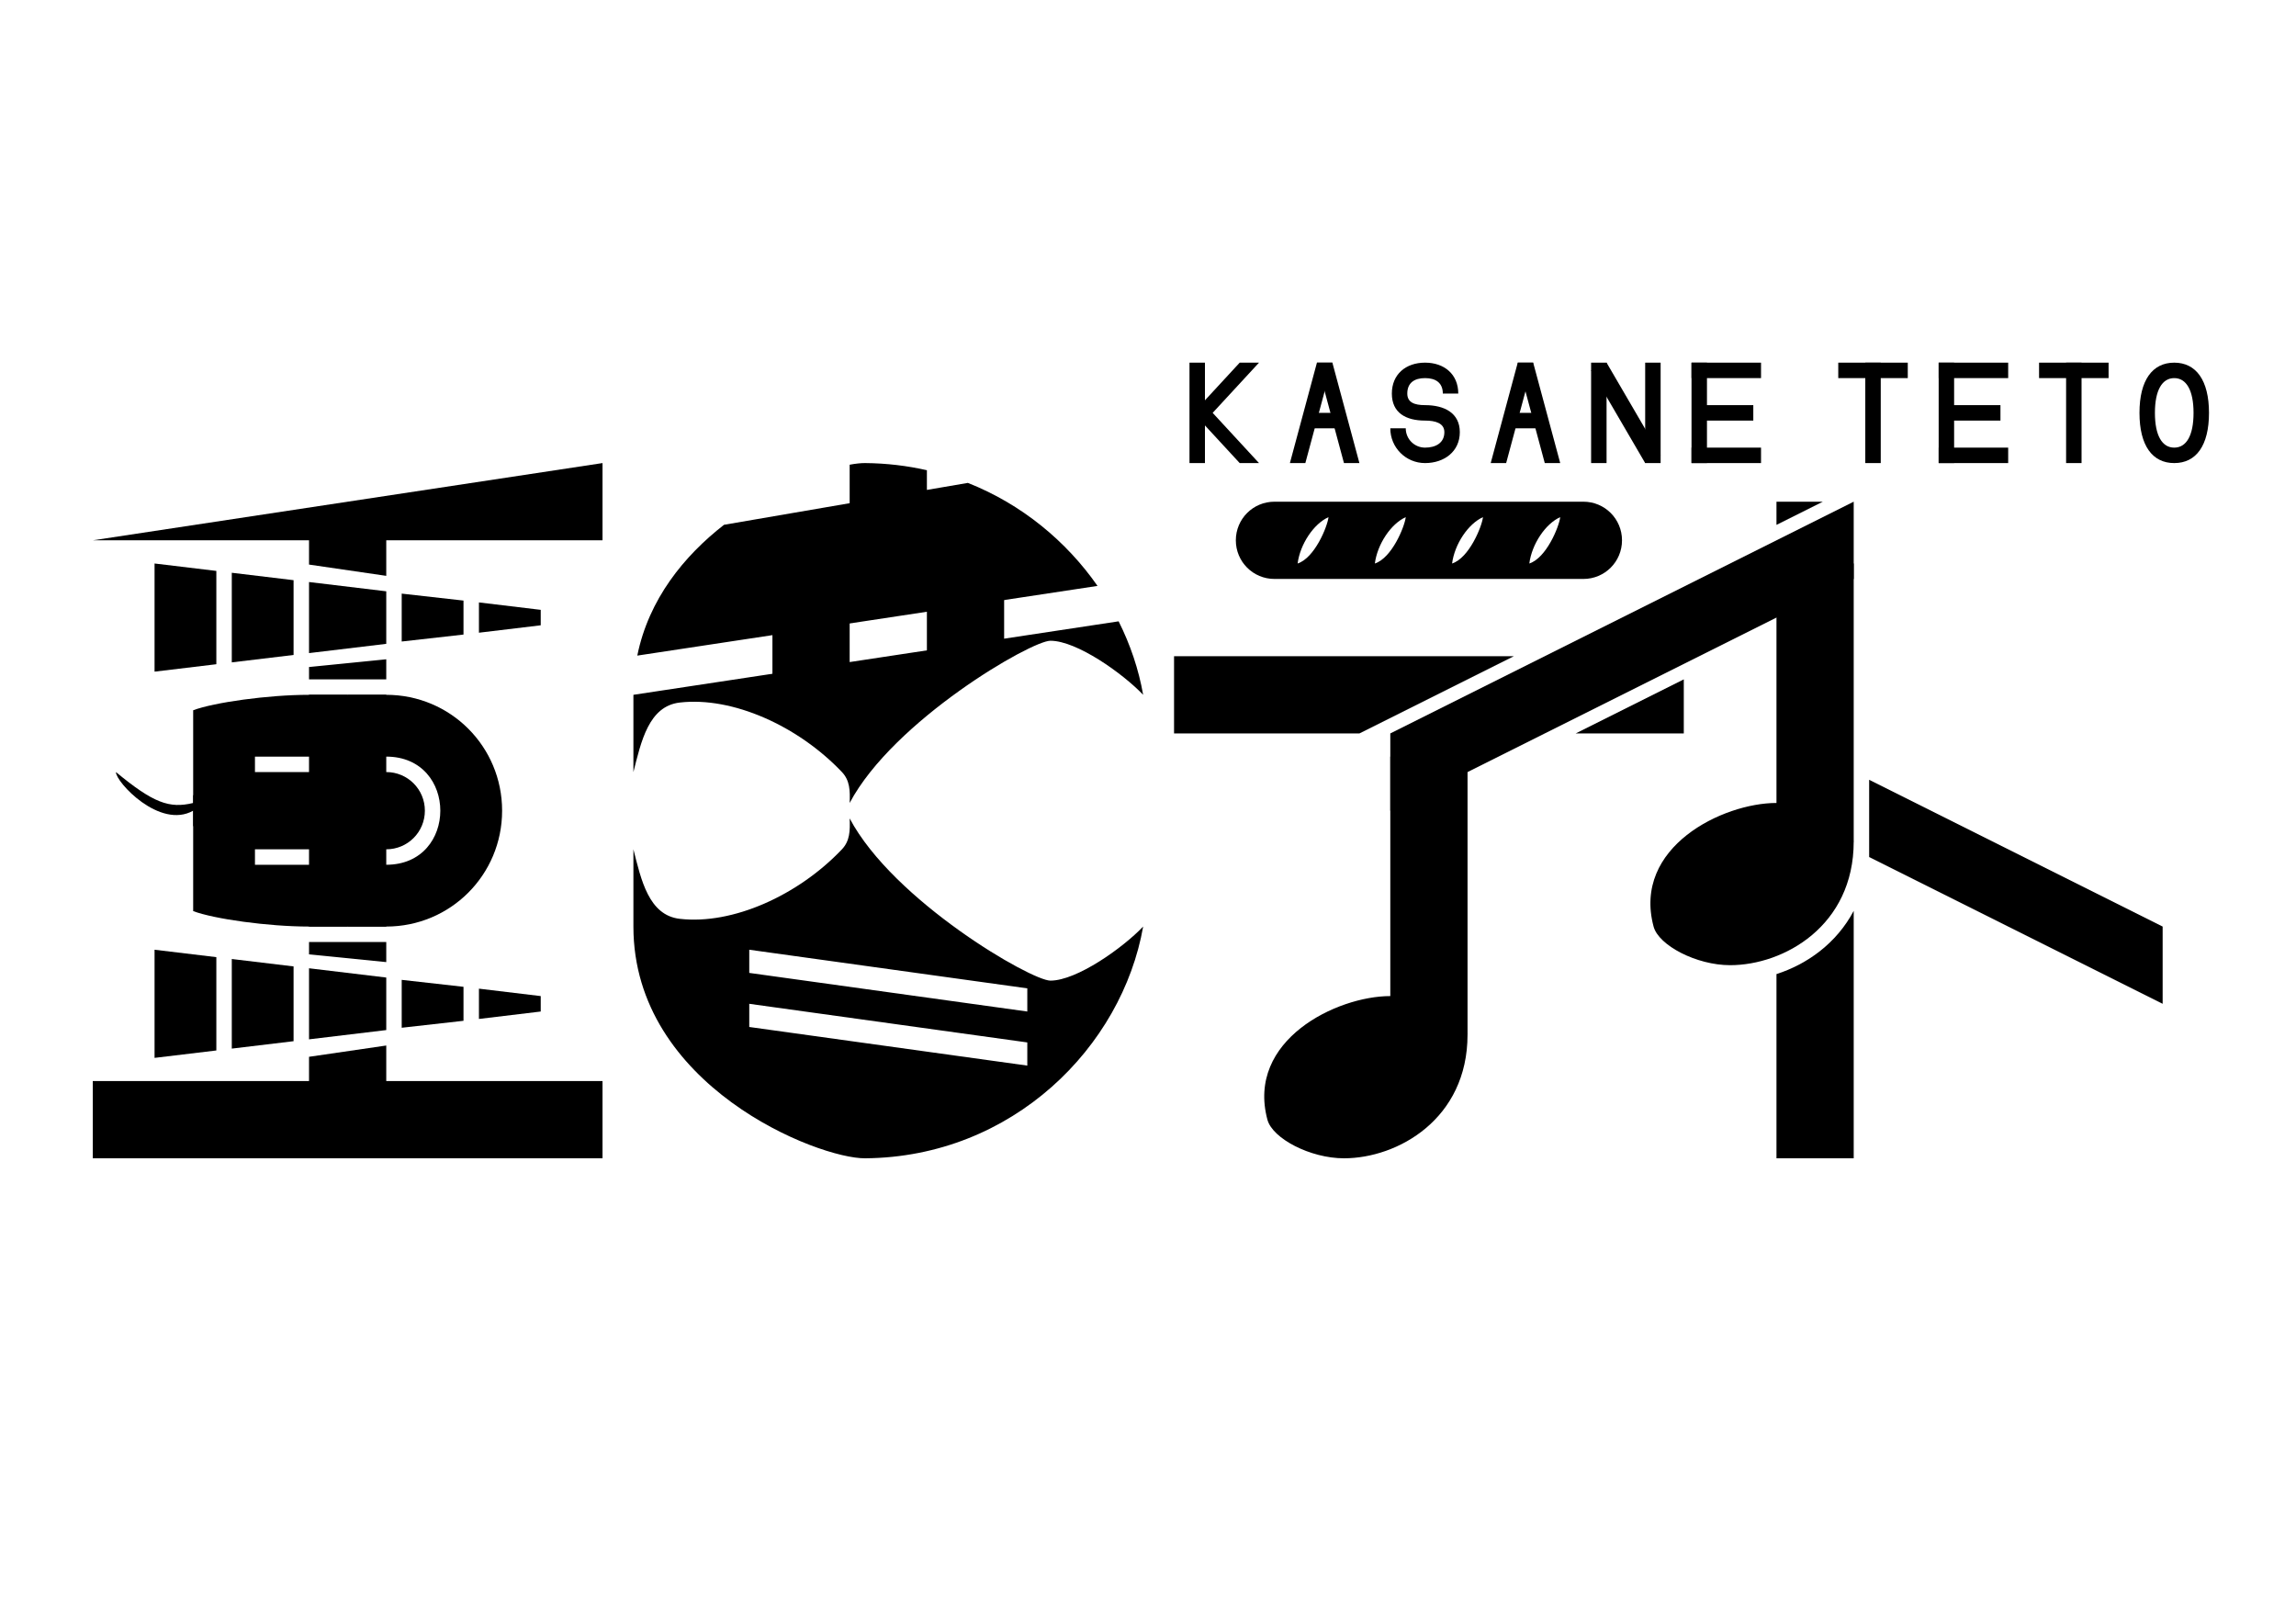 <?xml version="1.0" encoding="UTF-8" standalone="no"?>
<!-- Created with Inkscape (http://www.inkscape.org/) -->
<svg
   xmlns:dc="http://purl.org/dc/elements/1.1/"
   xmlns:cc="http://creativecommons.org/ns#"
   xmlns:rdf="http://www.w3.org/1999/02/22-rdf-syntax-ns#"
   xmlns:svg="http://www.w3.org/2000/svg"
   xmlns="http://www.w3.org/2000/svg"
   xmlns:sodipodi="http://sodipodi.sourceforge.net/DTD/sodipodi-0.dtd"
   xmlns:inkscape="http://www.inkscape.org/namespaces/inkscape"
   width="1052.362"
   height="744.094"
   id="svg2"
   sodipodi:version="0.32"
   inkscape:version="0.46"
   version="1.0"
   sodipodi:docname="tettoteto.svg"
   inkscape:output_extension="org.inkscape.output.svg.inkscape">
  <defs
     id="defs4">
    <inkscape:perspective
       sodipodi:type="inkscape:persp3d"
       inkscape:vp_x="0 : 526.18109 : 1"
       inkscape:vp_y="0 : 1000 : 0"
       inkscape:vp_z="744.09448 : 526.18109 : 1"
       inkscape:persp3d-origin="372.04724 : 350.78739 : 1"
       id="perspective10" />
  </defs>
  <sodipodi:namedview
     id="base"
     pagecolor="#ffffff"
     bordercolor="#666666"
     borderopacity="1.0"
     gridtolerance="10000"
     guidetolerance="10"
     objecttolerance="10"
     inkscape:pageopacity="0.0"
     inkscape:pageshadow="2"
     inkscape:zoom="1.0267513"
     inkscape:cx="526.18109"
     inkscape:cy="372.04724"
     inkscape:document-units="px"
     inkscape:current-layer="g2469"
     showgrid="false"
     showguides="true"
     inkscape:guide-bbox="true"
     inkscape:window-width="1280"
     inkscape:window-height="968"
     inkscape:window-x="-4"
     inkscape:window-y="-4"
     units="mm">
    <inkscape:grid
       type="xygrid"
       id="grid2402"
       visible="true"
       enabled="true" />
  </sodipodi:namedview>
  <g
     inkscape:label="Layer 1"
     inkscape:groupmode="layer"
     id="layer1">
    <g
       id="g2446">
      <g
         id="g2411">
        <g
           id="g3245" />
      </g>
      <g
         id="g2459"
         transform="matrix(0.295,0,0,0.295,42.52,-200.787)">
        <g
           id="g2412"
           transform="translate(-144,720)">
          <g
             id="g2429" />
          <g
             id="g2466"
             transform="translate(144,-720)">
            <path
               id="rect2383"
               d="M 0,2360 L 792,2360 L 792,2480 L 0,2480 L 0,2360 z"
               style="fill:#000000;fill-opacity:1" />
            <g
               id="g3194">
              <path
                 sodipodi:nodetypes="ccccc"
                 style="fill:#000000;fill-opacity:1;fill-rule:evenodd"
                 d="M 96,2156 L 192,2167.52 L 192,2312.48 L 96,2324 L 96,2156 z"
                 id="rect3159" />
              <path
                 sodipodi:nodetypes="ccccc"
                 id="path3162"
                 d="M 216,2170.4 L 312,2181.92 L 312,2298.08 L 216,2309.6 L 216,2170.4 z"
                 style="fill:#000000;fill-opacity:1;fill-rule:evenodd" />
              <path
                 sodipodi:nodetypes="ccccc"
                 id="path3164"
                 d="M 336,2184.8 L 456,2199.2 L 456,2280.8 L 336,2295.2 L 336,2184.8 z"
                 style="fill:#000000;fill-opacity:1;fill-rule:evenodd" />
              <path
                 sodipodi:nodetypes="ccccc"
                 id="path3166"
                 d="M 480,2202.8 L 576,2213.6 L 576,2266.4 L 480,2277.2 L 480,2202.8 z"
                 style="fill:#000000;fill-opacity:1;fill-rule:evenodd" />
              <path
                 sodipodi:nodetypes="ccccc"
                 style="fill:#000000;fill-opacity:1;fill-rule:evenodd"
                 d="M 600,2216.48 L 696,2228 L 696,2252 L 600,2263.52 L 600,2216.48 z"
                 id="path3168" />
            </g>
            <g
               transform="translate(0,-600)"
               id="g3201">
              <path
                 id="path3203"
                 d="M 96,2156 L 192,2167.52 L 192,2312.48 L 96,2324 L 96,2156 z"
                 style="fill:#000000;fill-opacity:1;fill-rule:evenodd"
                 sodipodi:nodetypes="ccccc" />
              <path
                 style="fill:#000000;fill-opacity:1;fill-rule:evenodd"
                 d="M 216,2170.4 L 312,2181.92 L 312,2298.08 L 216,2309.6 L 216,2170.4 z"
                 id="path3205"
                 sodipodi:nodetypes="ccccc" />
              <path
                 style="fill:#000000;fill-opacity:1;fill-rule:evenodd"
                 d="M 336,2184.8 L 456,2199.2 L 456,2280.8 L 336,2295.2 L 336,2184.8 z"
                 id="path3207"
                 sodipodi:nodetypes="ccccc" />
              <path
                 style="fill:#000000;fill-opacity:1;fill-rule:evenodd"
                 d="M 480,2202.8 L 576,2213.6 L 576,2266.4 L 480,2277.2 L 480,2202.8 z"
                 id="path3209"
                 sodipodi:nodetypes="ccccc" />
              <path
                 id="path3211"
                 d="M 600,2216.48 L 696,2228 L 696,2252 L 600,2263.52 L 600,2216.48 z"
                 style="fill:#000000;fill-opacity:1;fill-rule:evenodd"
                 sodipodi:nodetypes="ccccc" />
            </g>
            <path
               sodipodi:nodetypes="ccccc"
               id="rect3233"
               d="M 336,2322.331 L 456,2304.8 L 456,2372 L 336,2372 L 336,2322.331 z"
               style="fill:#000000;fill-opacity:1;fill-rule:evenodd" />
            <path
               style="fill:#000000;fill-opacity:1;fill-rule:evenodd"
               d="M 336,1557.669 L 456,1575.2 L 456,1508 L 336,1508 L 336,1557.669 z"
               id="path3236"
               sodipodi:nodetypes="ccccc" />
            <path
               sodipodi:nodetypes="ccccc"
               style="fill:#000000;fill-opacity:1"
               d="M 6.2450045e-16,1520 L 792,1400 L 792,1520 L 6.2450045e-16,1520 L 6.2450045e-16,1520 z"
               id="path3238" />
            <path
               sodipodi:nodetypes="ccccc"
               id="rect3240"
               d="M 336,1716.8 L 456,1704.8 L 456,1736 L 336,1736 L 336,1716.8 z"
               style="fill:#000000;fill-opacity:1;fill-rule:evenodd" />
            <path
               style="fill:#000000;fill-opacity:1;fill-rule:evenodd"
               d="M 336,2163.2 L 456,2175.2 L 456,2144 L 336,2144 L 336,2163.2 z"
               id="path3243"
               sodipodi:nodetypes="ccccc" />
            <g
               id="g2407"
               transform="translate(396,-360)">
              <path
                 sodipodi:nodetypes="ccsccccccc"
                 id="rect2399"
                 d="M 0,2120 L 60,2120 C 159.72,2120 240,2200.28 240,2300 C 240,2399.72 159.72,2480 60,2480 L 0,2480 L 0,2384 L 60,2384 C 172,2384 172,2216 60,2216 L 0,2216 L 0,2120 z"
                 style="fill:#000000;fill-opacity:1;fill-rule:evenodd" />
              <path
                 sodipodi:nodetypes="ccsccc"
                 id="rect2404"
                 d="M 0,2240 L 60,2240 C 93.24,2240 120,2266.76 120,2300 C 120,2333.24 93.24,2360 60,2360 L 0,2360 L 0,2240 z"
                 style="fill:#000000;fill-opacity:1;fill-rule:evenodd" />
            </g>
            <g
               transform="translate(156,-360)"
               id="g2440">
              <path
                 style="fill:#000000;fill-opacity:1;fill-rule:evenodd"
                 d="M 0,2144 C 32.224,2131.861 116.306,2120 180,2120 L 240,2120 L 240,2216 L 96,2216 L 96,2240 L 240,2240 L 240,2324 L 0,2324 L 0,2144 z"
                 id="rect2435"
                 sodipodi:nodetypes="cccccccccc" />
              <path
                 sodipodi:nodetypes="cccccccccc"
                 id="path2438"
                 d="M 0,2456 C 32.224,2468.139 116.306,2480 180,2480 L 240,2480 L 240,2384 L 96,2384 L 96,2360 L 240,2360 L 240,2276 L 0,2276 L 0,2456 z"
                 style="fill:#000000;fill-opacity:1;fill-rule:evenodd" />
            </g>
            <rect
               y="1760"
               x="336"
               height="360"
               width="120"
               id="rect2444"
               style="fill:#000000;fill-opacity:1;fill-rule:evenodd" />
            <path
               sodipodi:nodetypes="ccccccc"
               id="rect2456"
               d="M 36.003,1880.005 C 94.099,1927.977 118.984,1937.051 156.001,1928.005 L 216,1928.005 L 216,1940.005 L 156.001,1940.005 C 104.068,1969.377 35.502,1895.171 36.003,1880.005 L 36.003,1880.005 z"
               style="fill:#000000;fill-opacity:1;fill-rule:evenodd" />
          </g>
          <g
             id="g2447"
             transform="translate(984.659,-1264.732)">
            <g
               id="g2452">
              <g
                 id="g2420">
                <g
                   id="g2458">
                  <path
                     transform="translate(-984.659,1264.732)"
                     style="fill:#000000;fill-opacity:1;fill-rule:evenodd"
                     d="M 1320,1231.995 C 1320.79,1251.295 1320.27,1267.077 1308,1280 C 1240.049,1351.572 1138.093,1397.491 1056,1388 C 1007.727,1382.419 996.011,1327.368 984,1280 L 984,1400 C 984,1647.846 1270.901,1760.58 1344,1759.998 C 1573.379,1758.172 1743.256,1586.516 1776,1400 C 1744.117,1433.373 1672.99,1483.886 1632,1484 C 1601.982,1484.084 1387.885,1360.081 1320,1231.995 z M 1164,1436 L 1596,1496 L 1596,1532 L 1164,1472 L 1164,1436 z M 1164,1520 L 1596,1580 L 1596,1616 L 1164,1556 L 1164,1520 z"
                     id="rect2413"
                     sodipodi:nodetypes="cssccscsccccccccccc" />
                  <path
                     style="fill:#000000;fill-opacity:1;fill-rule:evenodd"
                     d="M 359.341,1944.729 C 352.889,1944.678 344.781,1945.54 335.341,1947.269 L 335.341,2007.065 L 140.108,2040.614 C 77.919,2089.028 23.139,2156.263 5.374,2243.814 L 720.428,2135.547 C 672.005,2066.158 602.84,2008.699 519.015,1975.527 L 455.341,1986.428 L 455.341,1955.842 C 424.767,1948.878 392.674,1944.995 359.341,1944.729 z M 753.239,2190.58 L -0.659,2304.732 L -0.659,2424.732 C 11.353,2377.363 23.065,2322.314 71.341,2316.733 C 153.44,2307.243 255.386,2353.16 323.341,2424.732 C 335.611,2437.655 336.131,2453.433 335.341,2472.732 C 403.23,2344.646 617.321,2220.648 647.341,2220.732 C 688.334,2220.846 759.457,2271.359 791.341,2304.732 C 784.459,2265.533 771.516,2227.028 753.239,2190.58 z"
                     id="path2458"
                     sodipodi:nodetypes="cccccccccccccsscscc" />
                </g>
                <rect
                   y="2124.732"
                   x="455.341"
                   height="120"
                   width="120"
                   id="rect2442"
                   style="fill:#000000;fill-opacity:1;fill-rule:evenodd" />
                <rect
                   style="fill:#000000;fill-opacity:1;fill-rule:evenodd"
                   id="rect2445"
                   width="120"
                   height="120"
                   x="215.341"
                   y="2184.732" />
              </g>
            </g>
          </g>
          <g
             id="g2469">
            <g
               id="g2435">
              <path
                 style="fill:#000000;fill-opacity:1;fill-rule:evenodd"
                 d="M 1980,740 C 1946.76,740 1920,766.76 1920,800 C 1920,833.24 1946.76,860 1980,860 L 2460,860 C 2493.24,860 2520,833.24 2520,800 C 2520,766.76 2493.24,740 2460,740 L 1980,740 z M 2064,764 C 2062.182,779.144 2042.328,827.474 2016,836 C 2019.874,805.89 2041.054,774.229 2064,764 z M 2184,764 C 2182.182,779.144 2162.328,827.474 2136,836 C 2139.874,805.89 2161.054,774.229 2184,764 z M 2304,764 C 2302.182,779.144 2282.328,827.474 2256,836 C 2259.874,805.89 2281.054,774.229 2304,764 z M 2424,764 C 2422.182,779.144 2402.328,827.474 2376,836 C 2379.874,805.89 2401.054,774.229 2424,764 z"
                 id="rect2421"
                 sodipodi:nodetypes="csccscccccccccccccc" />
              <path
                 sodipodi:nodetypes="ccsss"
                 id="path2440"
                 d="M 2159.996,1508 C 2212.262,1508 2263.062,1541.867 2279.996,1568 C 2279.996,1699.194 2171.265,1760 2087.996,1760 C 2035.729,1760 1976.909,1729.322 1969.064,1700 C 1936.01,1576.464 2076.727,1508 2159.996,1508 z"
                 style="fill:#000000;fill-opacity:1;fill-rule:evenodd" />
              <path
                 style="fill:#000000;fill-opacity:1;fill-rule:evenodd"
                 d="M 2904,1172 L 3360,1400 L 3360,1520 L 2904,1292 L 2904,1172 z"
                 id="rect3256"
                 sodipodi:nodetypes="ccccc" />
              <g
                 id="g2434"
                 transform="translate(1824,-1380)">
                <path
                   sodipodi:nodetypes="ccccc"
                   id="rect2450"
                   d="M 4.7413332e-06,2360 L 528,2360 L 288,2480 L 4.7413332e-06,2480 L 4.7413332e-06,2360 z"
                   style="fill:#000000;fill-opacity:1;fill-rule:evenodd" />
                <path
                   sodipodi:nodetypes="cccc"
                   id="rect2431"
                   d="M 792,2396 L 792,2480 L 624,2480 L 792,2396 z"
                   style="fill:#000000;fill-opacity:1;fill-rule:evenodd" />
              </g>
              <path
                 style="fill:#000000;fill-opacity:1;fill-rule:evenodd"
                 d="M 2760,740 L 2832,740 L 2760,776 L 2760,740 z"
                 id="rect2438"
                 sodipodi:nodetypes="cccc" />
              <path
                 style="fill:#000000;fill-opacity:1;fill-rule:evenodd"
                 d="M 2160,1100 L 2880,740 L 2880,860 L 2160,1220 L 2160,1100 z"
                 id="rect2441"
                 sodipodi:nodetypes="ccccc" />
              <rect
                 style="fill:#000000;fill-opacity:1;fill-rule:evenodd"
                 id="rect2446"
                 width="120"
                 height="432"
                 x="2160"
                 y="1136" />
              <path
                 style="fill:#000000;fill-opacity:1;fill-rule:evenodd"
                 d="M 2760,1760 L 2760,1473.824 C 2807.242,1458.679 2853.158,1426.368 2880,1375.611 L 2880,1760 L 2760,1760 z"
                 id="path2470"
                 sodipodi:nodetypes="ccccc" />
              <path
                 style="fill:#000000;fill-opacity:1;fill-rule:evenodd"
                 d="M 2759.992,1208 C 2812.259,1208 2863.059,1241.867 2879.992,1268 C 2879.992,1399.194 2771.261,1460 2687.992,1460 C 2635.725,1460 2576.905,1429.322 2569.06,1400 C 2536.006,1276.464 2676.723,1208 2759.992,1208 z"
                 id="path2471"
                 sodipodi:nodetypes="ccsss" />
            </g>
            <rect
               style="fill:#000000;fill-opacity:1;fill-rule:evenodd"
               id="rect2448"
               width="120"
               height="432"
               x="2760"
               y="836" />
          </g>
          <g
             transform="translate(1751.11,-1681.089)"
             id="g2479">
            <g
               transform="translate(163.93,-178.121)"
               id="g2483">
              <path
                 sodipodi:nodetypes="ccccccc"
                 id="rect2439"
                 d="M 10.96,2383.212 L -61.04,2461.211 L 10.96,2539.211 L 40.96,2539.211 L -31.04,2461.211 L 40.96,2383.212 L 10.96,2383.212 z"
                 style="fill:#000000;fill-opacity:1;fill-rule:evenodd" />
              <rect
                 style="fill:#000000;fill-opacity:1;fill-rule:evenodd"
                 id="rect2466"
                 width="24"
                 height="156"
                 x="-67.04"
                 y="2383.211" />
            </g>
          </g>
          <g
             transform="translate(2472,-1800)"
             id="g2489">
            <rect
               style="fill:#000000;fill-opacity:1;fill-rule:evenodd"
               id="rect2436"
               width="24"
               height="156"
               x="4.7413332e-06"
               y="2324" />
            <rect
               style="fill:#000000;fill-opacity:1;fill-rule:evenodd"
               id="rect2468"
               width="24"
               height="156"
               x="84"
               y="2324" />
            <path
               sodipodi:nodetypes="ccccc"
               id="path2473"
               d="M 8.172372e-06,2336 L 24,2324 L 108,2468 L 84,2480 L 8.172372e-06,2336 z"
               style="fill:#000000;fill-opacity:1;fill-rule:evenodd" />
          </g>
          <g
             transform="translate(2628,-1800)"
             id="g2504">
            <rect
               style="fill:#000000;fill-opacity:1;fill-rule:evenodd"
               id="rect2475"
               width="108"
               height="24"
               x="4.7413332e-06"
               y="2456" />
            <rect
               style="fill:#000000;fill-opacity:1;fill-rule:evenodd"
               id="rect2477"
               width="84"
               height="24"
               x="12"
               y="2390" />
            <rect
               y="2324"
               x="4.7413332e-06"
               height="156"
               width="24"
               id="rect2487"
               style="fill:#000000;fill-opacity:1;fill-rule:evenodd" />
            <rect
               y="2324"
               x="4.7413332e-06"
               height="24"
               width="108"
               id="rect2502"
               style="fill:#000000;fill-opacity:1;fill-rule:evenodd" />
          </g>
          <g
             id="g2510"
             transform="translate(3012,-1800)">
            <rect
               y="2456"
               x="4.7413332e-06"
               height="24"
               width="108"
               id="rect2512"
               style="fill:#000000;fill-opacity:1;fill-rule:evenodd" />
            <rect
               y="2390"
               x="12"
               height="24"
               width="84"
               id="rect2514"
               style="fill:#000000;fill-opacity:1;fill-rule:evenodd" />
            <rect
               style="fill:#000000;fill-opacity:1;fill-rule:evenodd"
               id="rect2516"
               width="24"
               height="156"
               x="4.7413332e-06"
               y="2324" />
            <rect
               style="fill:#000000;fill-opacity:1;fill-rule:evenodd"
               id="rect2518"
               width="108"
               height="24"
               x="4.7413332e-06"
               y="2324" />
          </g>
          <g
             transform="translate(3168,-1800)"
             id="g2534">
            <rect
               y="2324"
               x="42"
               height="156"
               width="24"
               id="rect2526"
               style="fill:#000000;fill-opacity:1;fill-rule:evenodd" />
            <rect
               y="2324"
               x="4.7413332e-06"
               height="24"
               width="108"
               id="rect2528"
               style="fill:#000000;fill-opacity:1;fill-rule:evenodd" />
          </g>
          <g
             id="g2538"
             transform="translate(2856,-1800)">
            <rect
               style="fill:#000000;fill-opacity:1;fill-rule:evenodd"
               id="rect2540"
               width="24"
               height="156"
               x="42"
               y="2324" />
            <rect
               style="fill:#000000;fill-opacity:1;fill-rule:evenodd"
               id="rect2542"
               width="108"
               height="24"
               x="4.7413332e-06"
               y="2324" />
          </g>
          <path
             sodipodi:nodetypes="csssccsssc"
             id="rect2552"
             d="M 3378,524.002 C 3344.133,524.002 3324,551.207 3324,602.001 C 3324,653.008 3344.133,680 3378,680 C 3412.035,680 3432,652.908 3432,602.001 C 3432,551.307 3411.867,524.002 3378,524.002 z M 3378,548.003 C 3396.815,548.003 3408,566.905 3408,602.001 C 3408,637.244 3396.909,656.003 3378,656.003 C 3359.185,656.003 3348,637.313 3348,602.001 C 3348,566.836 3359.185,548.003 3378,548.003 z"
             style="fill:#000000;fill-opacity:1;fill-rule:evenodd" />
          <g
             id="g2498"
             transform="translate(2004,-1800)">
            <rect
               y="2402"
               x="24"
               height="24"
               width="60"
               id="rect2491"
               style="fill:#000000;fill-opacity:1;fill-rule:evenodd" />
            <path
               sodipodi:nodetypes="ccccc"
               id="rect2493"
               d="M 42,2324 L 66,2324 L 24,2480 L 4.7413332e-06,2480 L 42,2324 z"
               style="fill:#000000;fill-opacity:1;fill-rule:evenodd" />
            <path
               style="fill:#000000;fill-opacity:1;fill-rule:evenodd"
               d="M 66,2324 L 42,2324 L 84,2480 L 108,2480 L 66,2324 z"
               id="path2496"
               sodipodi:nodetypes="ccccc" />
          </g>
          <g
             transform="translate(2316,-1800)"
             id="g2503">
            <rect
               style="fill:#000000;fill-opacity:1;fill-rule:evenodd"
               id="rect2505"
               width="60"
               height="24"
               x="24"
               y="2402" />
            <path
               style="fill:#000000;fill-opacity:1;fill-rule:evenodd"
               d="M 42,2324 L 66,2324 L 24,2480 L 4.7413332e-06,2480 L 42,2324 z"
               id="path2507"
               sodipodi:nodetypes="ccccc" />
            <path
               sodipodi:nodetypes="ccccc"
               id="path2509"
               d="M 66,2324 L 42,2324 L 84,2480 L 108,2480 L 66,2324 z"
               style="fill:#000000;fill-opacity:1;fill-rule:evenodd" />
          </g>
          <path
             style="fill:#000000;fill-opacity:1;fill-rule:evenodd"
             d="M 2214,680 C 2243.916,680 2268,661.916 2268,632 C 2268,602.084 2243.916,590 2214,590 C 2197.38,590 2186.4,585.75 2186.4,572 C 2186.4,555.38 2197.38,548 2214,548 C 2230.62,548 2241.6,555.38 2241.6,572 L 2265.6,572 C 2265.6,542.084 2243.916,524 2214,524 C 2184.084,524 2162.4,542.084 2162.4,572 C 2162.4,601.916 2184.084,614 2214,614 C 2230.62,614 2244,618.251 2244,632 C 2244,648.62 2230.62,656 2214,656 C 2197.38,656 2184,642.62 2184,626 L 2160,626 C 2160,655.916 2184.084,680 2214,680 z"
             id="path2475"
             sodipodi:nodetypes="cssssccsssssccs" />
        </g>
      </g>
    </g>
  </g>
</svg>
